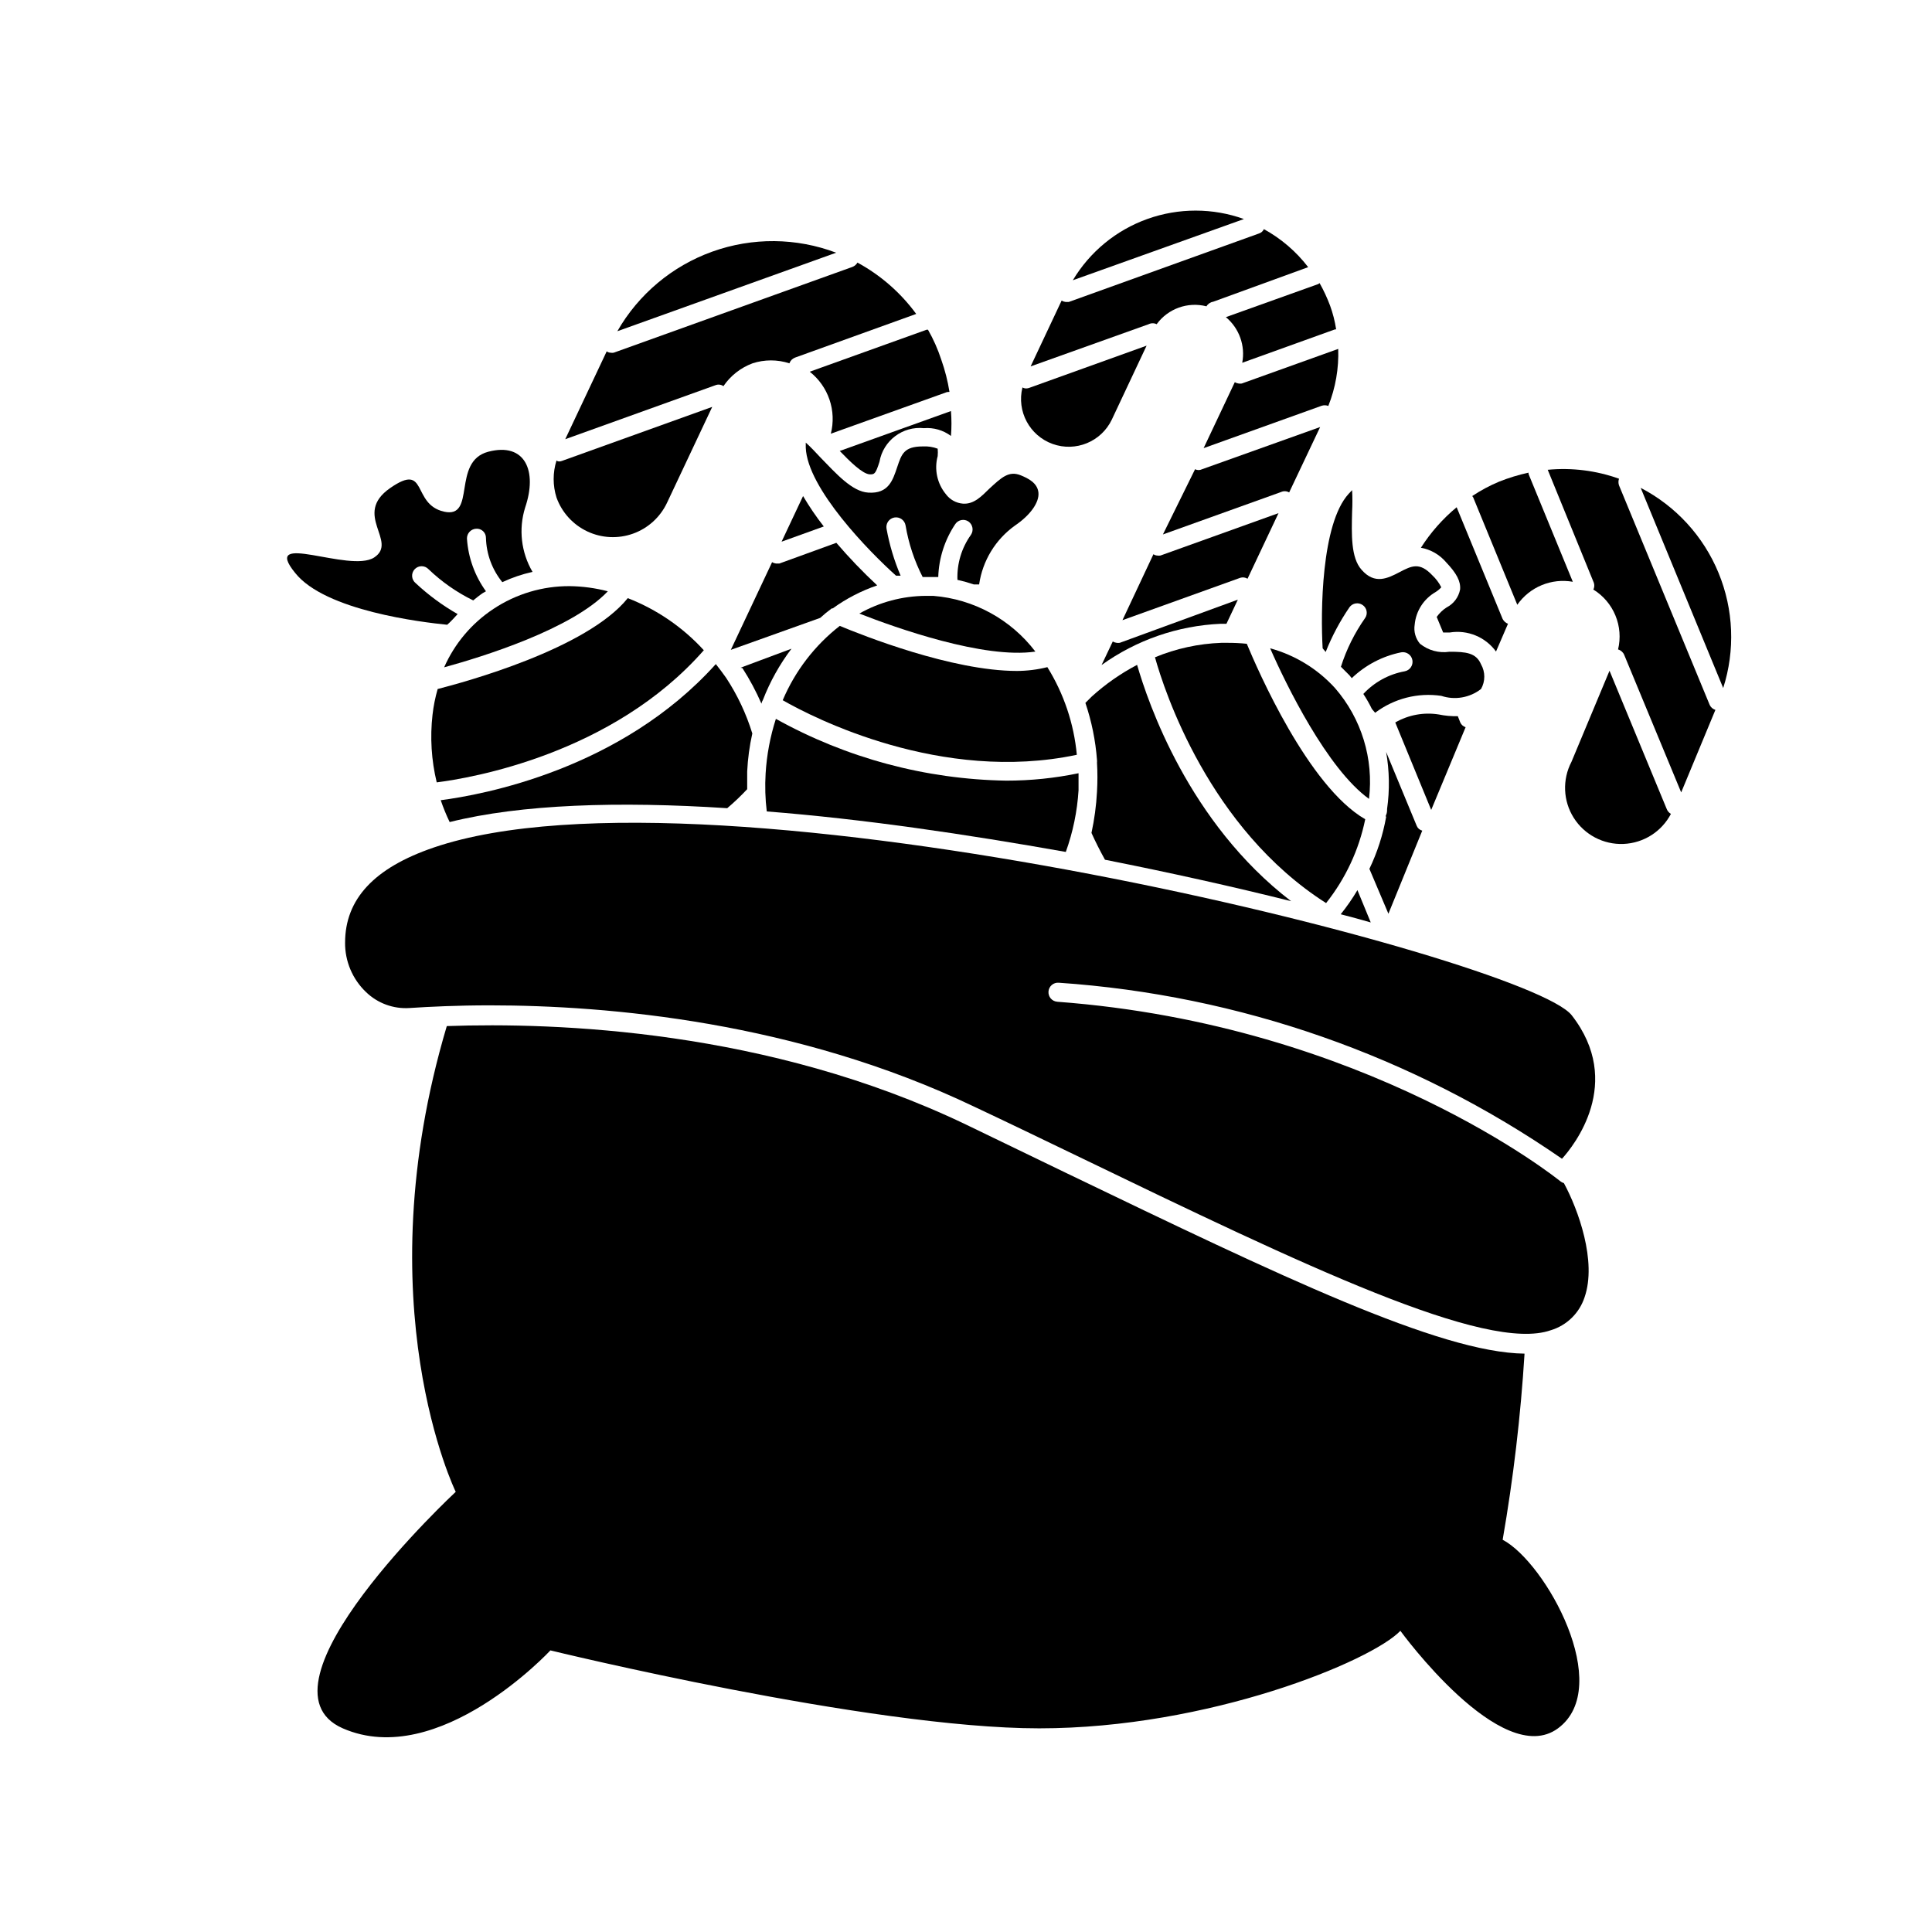 <?xml version="1.0" encoding="UTF-8"?>
<!-- Uploaded to: SVG Repo, www.svgrepo.com, Generator: SVG Repo Mixer Tools -->
<svg fill="#000000" width="800px" height="800px" version="1.1" viewBox="144 144 512 512" xmlns="http://www.w3.org/2000/svg">
 <g>
  <path d="m356.82 275.46-5.691 12.09 11.184-4.031v0.004c-2.004-2.562-3.84-5.258-5.492-8.062z"/>
  <path d="m395.62 247.85c-0.461-2.898-1.188-5.75-2.168-8.516-0.902-2.766-2.082-5.434-3.527-7.957h-0.352l-30.984 11.133c2.422 1.902 4.238 4.469 5.231 7.383 0.992 2.914 1.117 6.055 0.359 9.043l30.785-11.035z"/>
  <path d="m307.6 231.78 57.988-20.809c-10.562-3.996-22.203-4.098-32.832-0.285-10.629 3.816-19.547 11.293-25.156 21.094z"/>
  <path d="m374.5 269.71c1.211 0 1.512 0 2.57-3.324v-0.004c0.977-5.606 6.129-9.504 11.789-8.914 2.559-0.207 5.102 0.527 7.156 2.062 0.176-2.195 0.176-4.402 0-6.598l-29.473 10.578c2.719 2.82 6.043 6.098 7.957 6.199z"/>
  <path d="m292.29 266.29c-0.25 0-0.504 0-0.805-0.25l-0.004-0.004c-1.008 3.199-1.008 6.629 0 9.824 1.426 3.953 4.363 7.18 8.164 8.973 3.805 1.793 8.16 2.004 12.121 0.586 3.957-1.418 7.188-4.348 8.988-8.148l11.992-25.441-39.801 14.309h-0.004c-0.207 0.082-0.43 0.133-0.652 0.152z"/>
  <path d="m354.66 238.78 32.145-11.586-0.004-0.004c-4.121-5.625-9.438-10.27-15.566-13.602-0.301 0.535-0.781 0.945-1.359 1.156l-63.227 22.723c-0.285 0.055-0.574 0.055-0.859 0-0.363-0.016-0.711-0.137-1.008-0.352l-10.984 23.277 39.801-14.309h0.004c0.699-0.285 1.5-0.188 2.113 0.25 1.883-2.766 4.574-4.879 7.711-6.047 3.176-1.035 6.598-1.035 9.773 0 0.242-0.691 0.777-1.242 1.461-1.508z"/>
  <path d="m364.43 305.23c0.082-0.02 0.168-0.02 0.25 0 3.606-2.609 7.578-4.664 11.789-6.094-3.82-3.555-7.438-7.324-10.828-11.285l-15.113 5.492h-0.859c-0.375-0.043-0.734-0.164-1.059-0.355l-10.934 23.227 23.68-8.465c0.977-0.895 2.004-1.738 3.074-2.519z"/>
  <path d="m340.75 321.05c1.93 3 3.613 6.152 5.039 9.422 0.066-0.359 0.203-0.699 0.402-1.008 1.879-4.844 4.426-9.406 7.559-13.551l-13.504 5.039v-0.004c0.164 0.051 0.332 0.082 0.504 0.102z"/>
  <path d="m428.31 218.27 45.344-16.223c-8.266-2.973-17.309-2.977-25.582-0.02-8.27 2.961-15.258 8.703-19.762 16.242z"/>
  <path d="m474.61 297.37 8.211-17.383-31.285 11.234v0.004c-0.285 0.051-0.574 0.051-0.855 0-0.363-0.016-0.715-0.141-1.008-0.352l-8.211 17.48 31.234-11.234c0.645-0.199 1.344-0.105 1.914 0.25z"/>
  <path d="m415.77 246.94c-0.285-0.031-0.559-0.117-0.809-0.254-1.57 6.301 1.883 12.766 7.992 14.965 6.109 2.195 12.887-0.59 15.688-6.449l9.219-19.598-31.234 11.234c-0.277 0.082-0.566 0.117-0.855 0.102z"/>
  <path d="m465.49 223.97 25.191-9.172c-3.172-4.137-7.168-7.566-11.738-10.074-0.25 0.555-0.727 0.98-1.309 1.156l-50.383 18.137h-0.855v0.004c-0.375-0.043-0.734-0.164-1.059-0.355l-8.211 17.434 31.285-11.184c0.668-0.328 1.449-0.328 2.117 0 3.016-4.133 8.246-6.008 13.199-4.738 0.379-0.645 1.023-1.086 1.762-1.207z"/>
  <path d="m496.02 251.58c1.91-4.805 2.805-9.949 2.621-15.117l-25.543 9.168v0.004c-0.285 0.047-0.574 0.047-0.855 0-0.359-0.043-0.703-0.164-1.008-0.355l-8.262 17.484 31.285-11.234c0.574-0.188 1.199-0.172 1.762 0.051z"/>
  <path d="m498.09 231.27c-0.328-2.148-0.867-4.258-1.613-6.297-0.77-2.051-1.695-4.039-2.769-5.945l-0.352 0.25-24.484 8.766c3.535 2.945 5.195 7.574 4.332 12.094l24.484-8.816z"/>
  <path d="m469.02 309.31 3.023-6.398-31.285 11.438c-0.285 0.051-0.574 0.051-0.859 0-0.355-0.043-0.699-0.164-1.004-0.352l-2.973 6.246c9.242-6.637 20.219-10.438 31.586-10.934z"/>
  <path d="m485.64 274.5 8.211-17.332-31.285 11.184c-0.586 0.297-1.277 0.297-1.863 0l-8.516 17.281 31.285-11.234h0.004c0.695-0.328 1.504-0.289 2.164 0.102z"/>
  <path d="m585.65 358.28-15.113-36.527-10.078 24.133v0.004c-2.465 4.707-2.234 10.371 0.609 14.859s7.867 7.121 13.176 6.902 10.098-3.25 12.566-7.957c-0.543-0.32-0.953-0.82-1.16-1.414z"/>
  <path d="m530.99 335.46-0.656-1.664h0.004c-1.691 0.043-3.383-0.109-5.039-0.453-3.977-0.641-8.051 0.109-11.539 2.117l9.523 23.176 9.117-21.914v-0.004c-0.625-0.199-1.141-0.656-1.41-1.258z"/>
  <path d="m542.22 308.05-12.191-29.625c-3.695 3.062-6.891 6.684-9.473 10.73 2.617 0.477 4.988 1.848 6.703 3.879 2.769 2.922 3.879 5.039 3.68 7.203l-0.004 0.004c-0.395 2.043-1.715 3.793-3.574 4.734-1.027 0.664-1.918 1.52-2.621 2.519l1.715 4.133h1.715l-0.004-0.004c4.719-0.781 9.477 1.168 12.293 5.039l3.172-7.356c-0.605-0.234-1.109-0.68-1.41-1.258z"/>
  <path d="m499.3 386.29c2.719 0.707 5.391 1.41 7.961 2.168l-3.527-8.566v0.004c-1.324 2.234-2.805 4.375-4.434 6.394z"/>
  <path d="m549.07 269.26c-2.644 0.574-5.238 1.367-7.758 2.367-2.5 1.043-4.898 2.324-7.152 3.828l0.25 0.352 11.688 28.465c1.613-2.316 3.859-4.121 6.465-5.199 2.606-1.082 5.469-1.391 8.25-0.895l-11.691-28.465c-0.039-0.148-0.059-0.301-0.051-0.453z"/>
  <path d="m597.09 330.82-24.031-58.188c-0.203-0.57-0.203-1.195 0-1.766-6.047-2.168-12.5-2.977-18.895-2.367l12.09 29.625c0.328 0.668 0.328 1.449 0 2.117 2.629 1.613 4.676 4.019 5.852 6.871 1.18 2.848 1.422 6 0.699 8.996 0.723 0.207 1.312 0.727 1.613 1.41l15.113 36.477 9.07-21.867v0.004c-0.668-0.207-1.215-0.68-1.512-1.312z"/>
  <path d="m519.45 362.87-8.113-19.598c0.879 4.992 0.965 10.094 0.254 15.113 0 0.504 0 1.008-0.25 1.562-0.25 0.555 0 0.352 0 0.555h-0.004c-0.848 4.766-2.34 9.391-4.434 13.754l5.039 11.891 8.969-22.016c-0.664-0.164-1.207-0.629-1.461-1.262z"/>
  <path d="m578.8 273.29 21.867 53.051h-0.004c3.207-10 2.766-20.812-1.234-30.52-4-9.711-11.309-17.691-20.629-22.531z"/>
  <path d="m528.12 316.72c-2.785 0.418-5.617-0.352-7.809-2.117-1.18-1.395-1.695-3.231-1.41-5.035 0.32-3.621 2.391-6.856 5.543-8.668 0.559-0.348 1.066-0.77 1.508-1.258-0.59-1.191-1.395-2.269-2.367-3.176-3.375-3.578-5.492-2.519-8.664-0.855-3.176 1.664-6.602 3.375-10.078-0.605-2.871-3.176-2.672-9.422-2.519-15.418v0.004c0.102-1.898 0.102-3.797 0-5.695l-0.906 0.957c-7.305 7.961-7.457 31.539-6.902 40.961l0.805 0.957h0.004c1.652-4.168 3.766-8.141 6.297-11.84 0.801-1.113 2.348-1.383 3.477-0.605 0.555 0.371 0.938 0.945 1.059 1.602 0.125 0.652-0.02 1.332-0.402 1.875-2.777 3.949-4.938 8.297-6.398 12.898l2.266 2.266 0.605 0.754v0.004c3.625-3.481 8.172-5.859 13.098-6.852 1.391-0.25 2.723 0.672 2.973 2.066 0.25 1.391-0.676 2.719-2.066 2.969-4.195 0.766-8.031 2.871-10.934 5.996 0.844 1.277 1.602 2.606 2.269 3.981l0.855 1.008c5.008-3.781 11.324-5.398 17.531-4.484 3.594 1.191 7.543 0.512 10.531-1.812 1.16-2.031 1.16-4.519 0-6.551-1.309-3.074-4.031-3.324-8.363-3.324z"/>
  <path d="m506.8 355.71c1.277-10.625-1.996-21.297-9.016-29.375-4.613-5.066-10.57-8.719-17.18-10.527 4.18 9.57 15.113 31.941 26.195 39.902z"/>
  <path d="m431.64 330.27c1.652 4.891 2.684 9.969 3.074 15.117 0.027 0.234 0.027 0.469 0 0.703 0.152 2.586 0.152 5.176 0 7.758-0.195 3.664-0.684 7.301-1.461 10.883 1.059 2.367 2.266 4.734 3.578 7.106 17.281 3.426 34.008 7.152 49.324 10.984-27.156-20.809-37.938-52.699-40.812-62.625-4.352 2.285-8.398 5.113-12.039 8.414z"/>
  <path d="m505.8 361.11c-15.113-8.715-28.516-39.598-31.387-46.5v-0.004c-1.773-0.18-3.555-0.262-5.34-0.25h-1.41c-6.043 0.219-11.996 1.516-17.582 3.828 2.469 8.867 14.309 45.344 45.344 65.141v0.004c5.156-6.488 8.711-14.102 10.375-22.219z"/>
  <path d="m265.28 306.74c-4.019-2.293-7.758-5.047-11.137-8.211-0.543-0.441-0.875-1.086-0.926-1.781-0.047-0.695 0.195-1.383 0.672-1.891 0.473-0.512 1.141-0.805 1.84-0.805 0.695 0 1.363 0.289 1.84 0.797 3.496 3.352 7.492 6.141 11.84 8.266 0.805-0.656 1.664-1.359 2.57-1.965 0.277-0.133 0.547-0.285 0.805-0.453-2.957-4.09-4.703-8.926-5.035-13.957-0.031-1.383 1.039-2.539 2.418-2.621 0.676-0.055 1.344 0.176 1.84 0.633 0.5 0.461 0.781 1.109 0.777 1.785 0.109 4.285 1.633 8.414 4.336 11.742 2.559-1.199 5.246-2.113 8.008-2.723-3.019-5.148-3.734-11.328-1.965-17.027 3.324-9.723 0-17.383-9.773-14.812s-3.074 17.836-11.738 15.871c-8.664-1.965-4.18-13.25-14.258-6.246s2.215 14.156-4.231 18.391c-6.449 4.231-30.23-7.305-20.957 4.082 7.961 10.078 33.754 13.098 40.305 13.754 1.105-0.961 1.91-1.922 2.769-2.828z"/>
  <path d="m336.72 358.18c1.863-1.574 3.629-3.258 5.293-5.039v-4.684-0.004c0.16-3.391 0.617-6.762 1.359-10.074-1.609-5.223-3.949-10.195-6.953-14.762-0.875-1.242-1.781-2.453-2.719-3.629-25.191 28.012-61.969 34.66-72.902 36.074 0.672 1.977 1.461 3.91 2.367 5.793 18.941-4.734 44.789-5.543 73.555-3.676z"/>
  <path d="m274.75 305.38c-5.742 3.797-10.273 9.168-13.047 15.469 10.078-2.769 33.805-10.078 43.379-20.152-3.293-0.859-6.676-1.316-10.078-1.363-7.203-0.047-14.254 2.059-20.254 6.047z"/>
  <path d="m330.52 316.32c-5.566-6.09-12.465-10.812-20.152-13.805-10.883 13.504-43.328 22.27-50.383 24.082-0.641 2.227-1.094 4.5-1.359 6.801-0.684 5.996-0.309 12.07 1.109 17.938 8.867-1.109 46.551-7.406 70.785-35.016z"/>
  <path d="m378.94 284.12c-0.117-0.668 0.031-1.355 0.418-1.914 0.387-0.555 0.98-0.938 1.648-1.059 1.391-0.25 2.723 0.676 2.973 2.066 0.801 4.773 2.328 9.395 4.535 13.703h3.223 0.91c0.156-5.016 1.73-9.891 4.531-14.055 0.785-1.133 2.336-1.426 3.477-0.656 1.141 0.805 1.43 2.367 0.656 3.527-2.484 3.473-3.742 7.672-3.578 11.941 1.465 0.324 2.91 0.73 4.332 1.207h1.414c0.906-6.285 4.348-11.93 9.52-15.617 4.082-2.769 6.449-6.144 6.195-8.715-0.25-2.57-2.719-3.777-4.684-4.586-3.125-1.258-5.039 0.504-8.312 3.527-2.066 2.016-4.082 4.18-7.004 3.981-1.805-0.137-3.461-1.059-4.535-2.519-2.309-2.809-3.117-6.566-2.164-10.078 0.059-0.652 0.059-1.309 0-1.965-1.254-0.473-2.594-0.68-3.93-0.602-5.039 0-5.644 2.066-6.801 5.492-1.16 3.426-2.266 7.106-7.656 6.75-4.281-0.25-8.516-5.039-12.594-9.219-1.211-1.309-2.82-3.023-3.981-4.031v1.309c0.402 10.832 16.879 27.66 23.93 33.957h1.211-0.004c-1.703-3.996-2.957-8.168-3.731-12.445z"/>
  <path d="m391.33 301.91h-2.016c-6.164 0.043-12.215 1.656-17.582 4.688 9.773 3.828 33.051 12.09 46.652 10.078v-0.004c-6.508-8.543-16.348-13.91-27.055-14.762z"/>
  <path d="m421.56 320.8c-2.637 0.66-5.344 0.996-8.062 1.008-17.281 0-41.012-9.473-46.953-11.941-6.633 5.176-11.832 11.953-15.117 19.699 8.062 4.637 42.066 22.066 77.938 14.461l0.004-0.004c-0.77-8.242-3.441-16.191-7.809-23.223z"/>
  <path d="m426.45 369.77c1.891-5.254 3.027-10.75 3.375-16.324v-4.535 0.004c-6.297 1.309-12.711 1.969-19.145 1.965-21.391-0.348-42.367-5.973-61.062-16.375-1.508 4.688-2.422 9.543-2.719 14.457-0.203 3.363-0.102 6.734 0.301 10.078 25.695 2.016 52.801 6.047 79.25 10.73z"/>
  <path d="m427 455.07-27.004-13.051c-52.547-25.191-108.62-27.105-137.59-26.098-21.965 73.758 2.367 123.43 2.367 123.43s-55.422 51.539-29.926 62.676c25.492 11.133 55.016-20.656 55.016-20.656s84.59 20.656 129.53 20.656c44.941 0 88.016-17.785 95.723-25.844 0 0 26.801 36.879 41.766 25.844 14.965-11.035-3.223-43.934-14.66-49.977v-0.004c2.836-16.32 4.773-32.785 5.797-49.32-22.523-0.254-64.941-20.656-121.02-47.66z"/>
  <path d="m258.93 368.61c-15.82 5.391-23.477 13.703-23.477 25.191h-0.004c-0.043 4.945 1.965 9.688 5.543 13.102 3.074 2.981 7.266 4.516 11.539 4.231 5.391-0.352 12.645-0.707 21.262-0.707 31.387 0 81.215 4.332 128.27 26.801 9.422 4.434 18.488 8.816 27.258 13.047 60.457 29.223 108.57 52.246 125.65 46.25l-0.004 0.004c4.246-1.277 7.594-4.551 8.969-8.766 3.273-9.473-1.664-23.176-5.492-30.23v0.004c-0.352-0.098-0.676-0.27-0.957-0.504-0.504-0.402-51.34-41.465-133.31-47.559v-0.004c-0.668-0.051-1.289-0.367-1.723-0.875-0.434-0.512-0.648-1.176-0.594-1.844 0.051-0.668 0.367-1.289 0.879-1.727 0.512-0.434 1.172-0.648 1.844-0.59 47.84 3.262 93.914 19.379 133.36 46.652 3.125-3.426 16.523-20.152 2.57-38.039-12.09-15.316-227.77-69.625-301.58-44.438z"/>
 </g>
</svg>